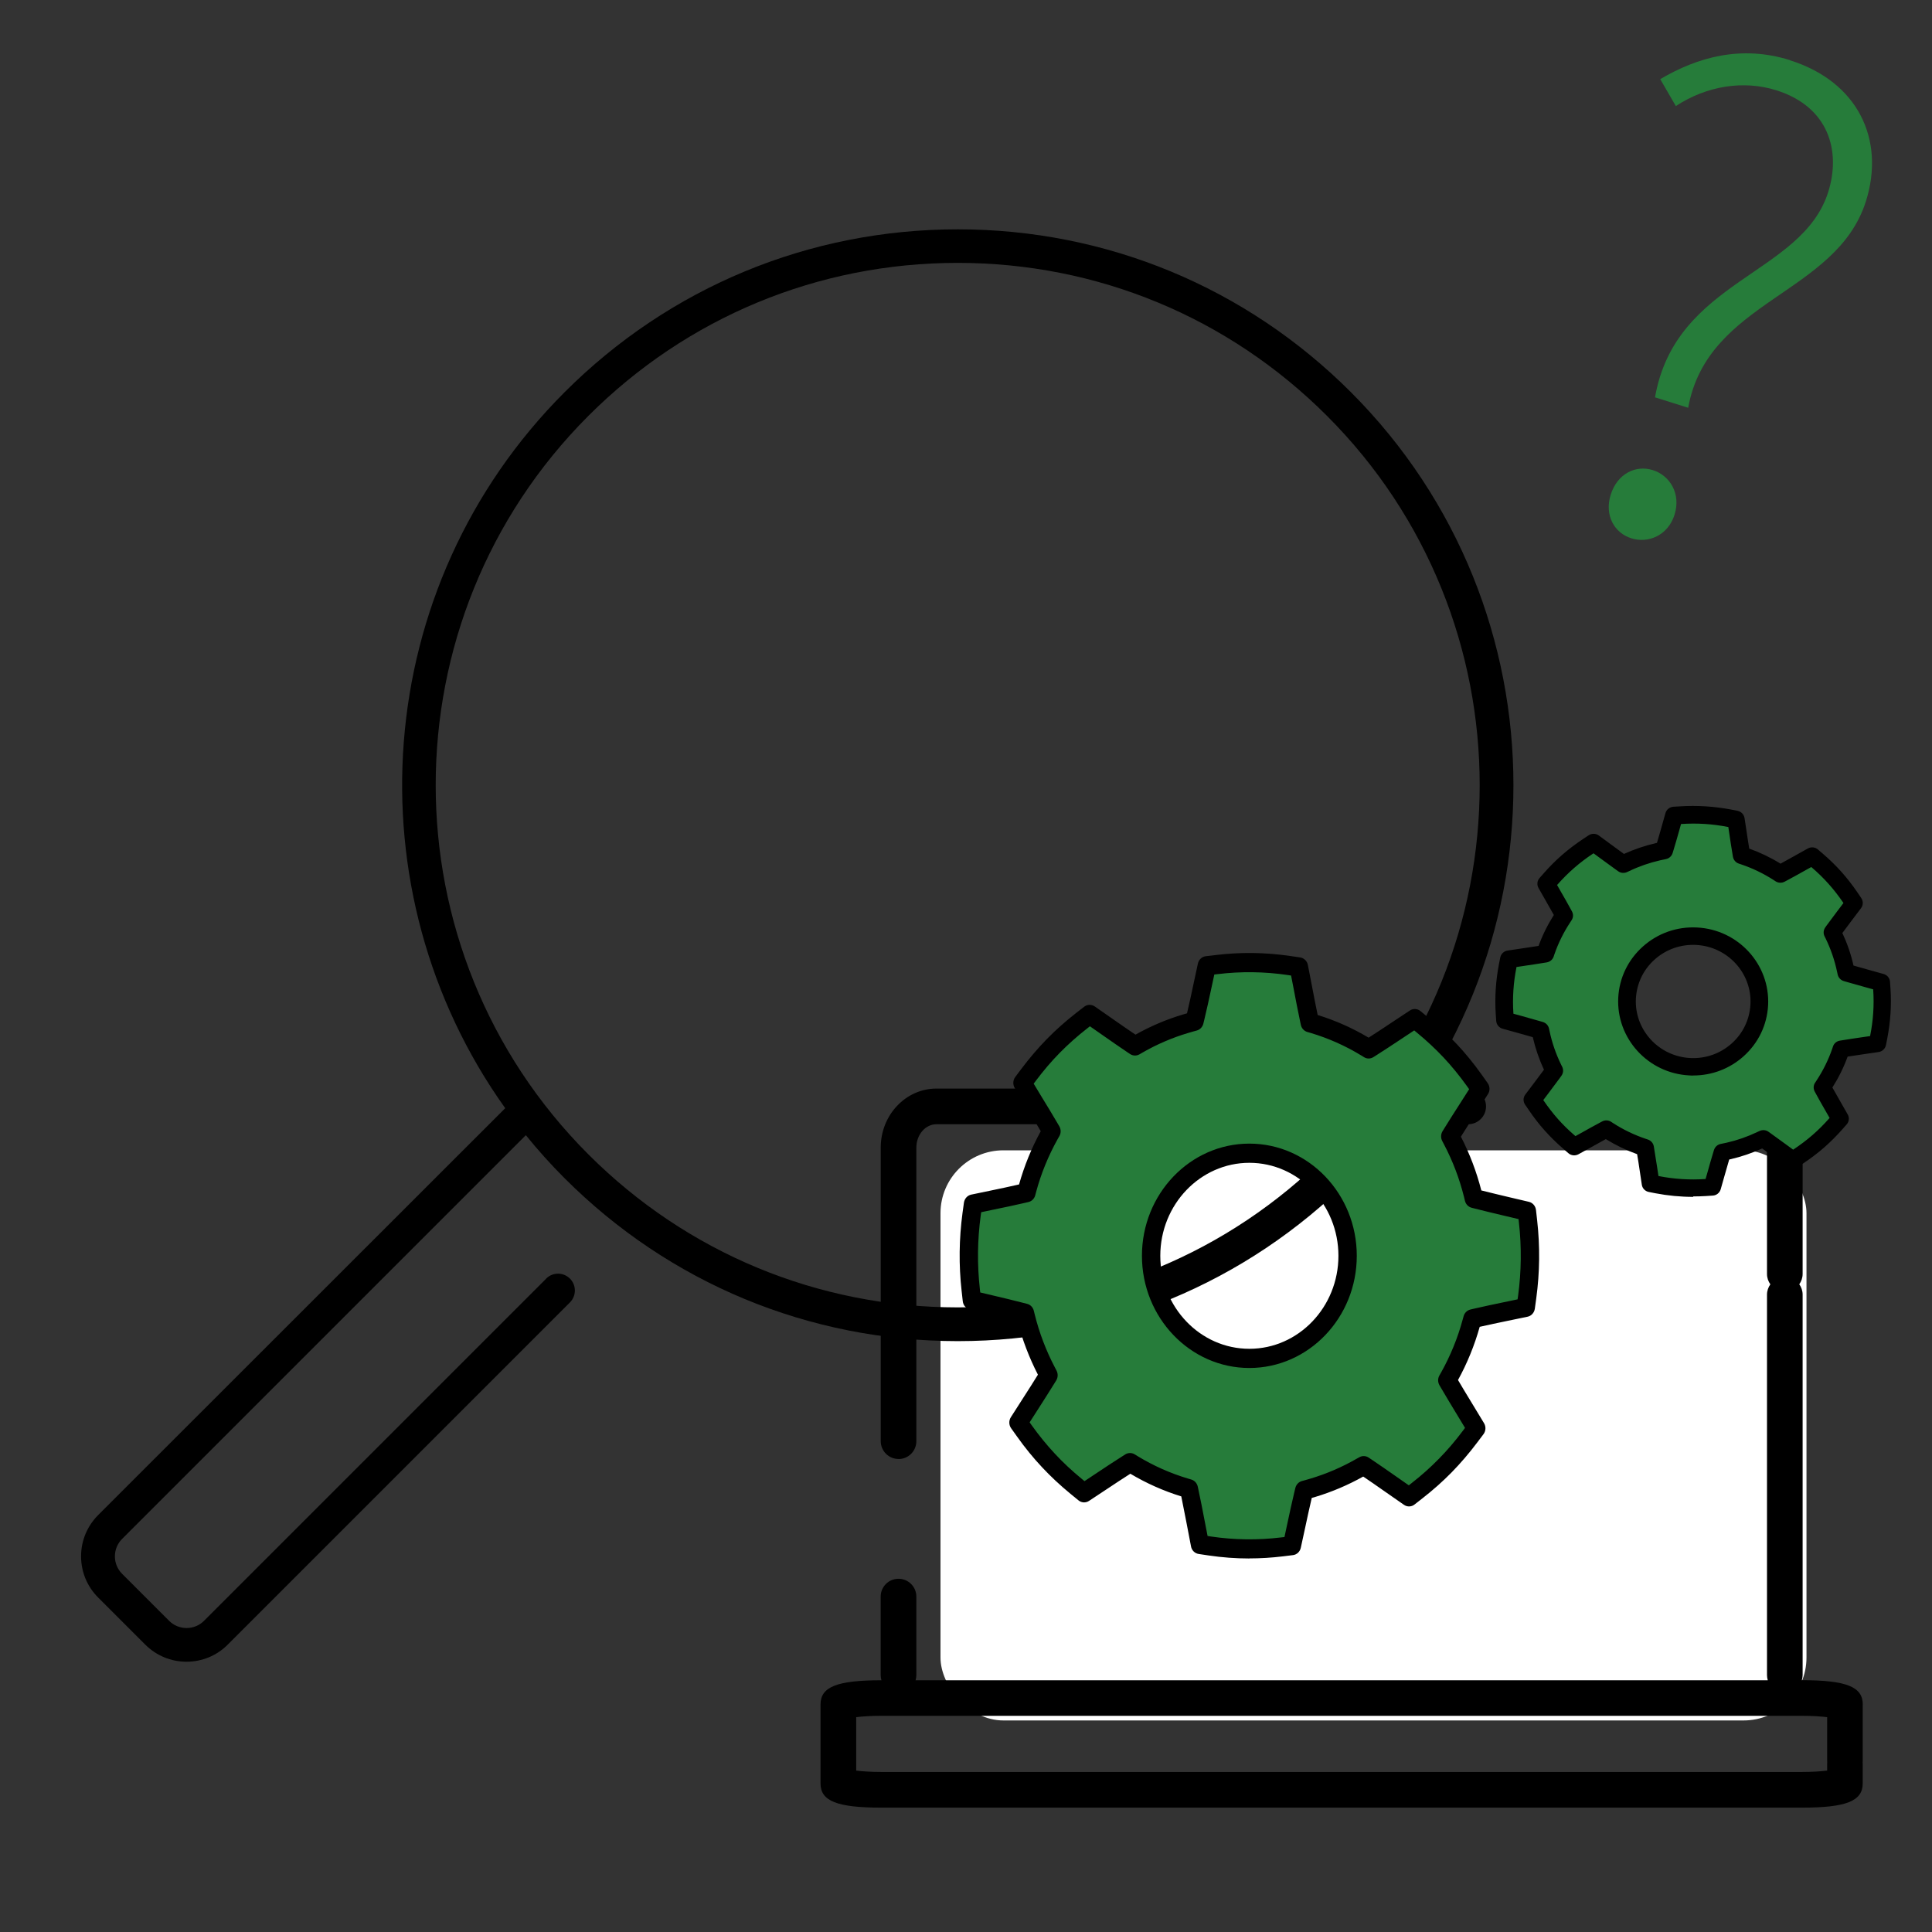<?xml version="1.0" encoding="UTF-8"?><svg xmlns="http://www.w3.org/2000/svg" viewBox="0 0 300 300"><rect x="0" y="0" width="300" height="300" fill="#333333" stroke="none"/><defs><style>.d{fill:#fff;}.e{fill:none;}.f{fill:#267c3a;}</style></defs><g id="a"><rect class="e" width="300" height="300"/></g><g id="b"><g><rect class="d" x="146.04" y="178.62" width="134.47" height="88.53" rx="9.77" ry="9.77"/><g><path d="M139.52,226.56c1.53,0,2.77-1.24,2.77-2.77v-45.59c0-2,1.4-3.63,3.13-3.63h82.56c1.53,0,2.77-1.24,2.77-2.77s-1.24-2.77-2.77-2.77h-82.56c-4.78,0-8.66,4.11-8.66,9.16v45.59c0,1.53,1.24,2.77,2.77,2.77Z"/><path d="M289.25,264.66c0-2.74-2.56-3.76-9.46-3.76h0c.07-.25,.12-.5,.12-.78v-59.1c0-.6-.2-1.15-.52-1.6,.32-.45,.52-1,.52-1.6v-19.62c0-5.05-3.89-9.16-8.66-9.16h-17.65c-1.53,0-2.77,1.24-2.77,2.77s1.24,2.77,2.77,2.77h17.65c1.72,0,3.13,1.63,3.13,3.63v19.62c0,.6,.2,1.15,.52,1.6-.32,.45-.52,1-.52,1.6v59.1c0,.27,.05,.53,.12,.78H142.17c.07-.25,.12-.5,.12-.78v-12.21c0-1.53-1.24-2.77-2.77-2.77s-2.77,1.24-2.77,2.77v12.21c0,.27,.05,.53,.12,.78h0c-6.9,0-9.46,1.02-9.46,3.76v12.26c0,2.74,2.56,3.76,9.46,3.76h142.91c6.9,0,9.46-1.02,9.46-3.76v-3.04c0-.08,0-.17-.01-.25,0-.08,.01-.16,.01-.25v-8.72Zm-5.53,9.22v1.06c-.91,.11-2.23,.21-3.93,.21H136.88c-1.69,0-3.02-.1-3.93-.21v-8.3c.91-.11,2.23-.21,3.93-.21h142.91c1.69,0,3.02,.1,3.93,.21v6.74c0,.08,0,.17,.01,.25,0,.08-.01,.16-.01,.25Z"/><path d="M84.81,198.55l-53.13,53.13c-.72,.72-1.69,1.12-2.71,1.12s-1.99-.4-2.71-1.12l-7.3-7.3c-.72-.72-1.12-1.69-1.12-2.71s.4-1.99,1.12-2.71l62.69-62.69c1.87,2.31,3.88,4.55,6.03,6.7,16.3,16.3,37.98,25.28,61.04,25.28s44.74-8.98,61.04-25.28c33.66-33.66,33.66-88.42,0-122.08-16.3-16.3-37.98-25.28-61.04-25.28s-44.74,8.98-61.04,25.28c-30.23,30.23-33.3,77.49-9.23,111.19L15.25,235.25c-1.71,1.71-2.66,3.99-2.66,6.41s.94,4.7,2.66,6.41l7.3,7.3c1.71,1.71,3.99,2.66,6.41,2.66s4.7-.94,6.41-2.66l53.13-53.13c1.02-1.02,1.02-2.68,0-3.7s-2.68-1.02-3.7,0Zm6.56-133.98c15.32-15.32,35.68-23.75,57.34-23.75s42.03,8.44,57.34,23.75c31.62,31.62,31.62,83.07,0,114.69-15.32,15.32-35.68,23.75-57.34,23.75s-42.03-8.44-57.34-23.75c-31.62-31.62-31.62-83.07,0-114.69Z"/></g></g><g><g><path class="f" d="M292.22,153.6l-.07-1.03-2-.55c-1.04-.29-2.11-.58-3.11-.88l-.37-.11-.08-.37c-.4-1.92-1.04-3.79-1.9-5.55l-.17-.34,.22-.31c.52-.71,1.07-1.45,1.62-2.18l1.54-2.04-.58-.85c-.75-1.11-1.55-2.13-2.37-3.05-.84-.94-1.77-1.85-2.77-2.71l-.78-.67-2.22,1.23c-.81,.45-1.63,.91-2.42,1.33l-.34,.18-.32-.21c-1.66-1.07-3.45-1.93-5.33-2.57l-.36-.12-.06-.37c-.18-1.02-.34-2.1-.49-3.17l-.31-2.02-1.02-.2c-2.49-.48-5.03-.63-7.55-.47l-1.04,.06-.56,1.99c-.29,1.03-.59,2.08-.89,3.06l-.11,.36-.38,.08c-.19,.04-.37,.08-.56,.12-1.75,.4-3.45,.99-5.05,1.76l-.34,.16-.31-.22c-.8-.57-1.63-1.18-2.45-1.78l-1.83-1.34-.86,.57c-1.1,.73-2.14,1.51-3.09,2.34-.94,.82-1.86,1.74-2.74,2.73l-.68,.77,1.09,1.92c.51,.88,1.03,1.79,1.5,2.66l.18,.33-.21,.32c-1.08,1.64-1.96,3.41-2.6,5.26l-.12,.36-.38,.06c-1.06,.18-2.19,.34-3.29,.5,0,0-1.51,.22-1.96,.29l-.2,1.01c-.48,2.46-.64,4.97-.48,7.45l.07,1.03,2.17,.6c.99,.27,2,.56,2.94,.84l.37,.11,.08,.37c.4,1.92,1.04,3.79,1.91,5.55l.17,.34-.22,.31c-.57,.78-1.18,1.58-1.77,2.38l-1.39,1.84,.58,.85c.74,1.09,1.54,2.12,2.37,3.05,.82,.92,1.75,1.83,2.76,2.71l.78,.68,1.96-1.09c.89-.5,1.8-1.01,2.67-1.47l.34-.18,.32,.21c1.67,1.07,3.46,1.94,5.33,2.57l.36,.12,.06,.37c.16,.92,.31,1.9,.45,2.86l.35,2.33,1.02,.2c2.48,.48,5.02,.63,7.55,.47l1.04-.07,.55-1.93c.29-1.05,.6-2.12,.91-3.12l.11-.36,.38-.08c.19-.04,.37-.08,.56-.12,1.74-.4,3.44-.99,5.05-1.76l.34-.16,.31,.22c.75,.53,1.52,1.1,2.31,1.68l1.97,1.45,.86-.57c1.1-.73,2.14-1.51,3.09-2.34,.93-.81,1.85-1.73,2.74-2.73l.68-.77-1.27-2.23c-.45-.78-.9-1.58-1.32-2.35l-.18-.33,.21-.32c1.08-1.64,1.96-3.41,2.6-5.26l.12-.36,.38-.06c1-.17,2.07-.32,3.12-.48,0,0,1.68-.24,2.14-.31l.2-1.01c.48-2.46,.64-4.97,.48-7.46Zm-29.82,12.04c-5.67-.29-10.03-5.05-9.74-10.65,.29-5.6,5.12-9.9,10.79-9.61,5.67,.29,10.03,5.05,9.74,10.65-.29,5.6-5.12,9.9-10.79,9.61Z"/><path d="M262.94,185.85c-1.98,0-3.95-.19-5.89-.56l-1.02-.2c-.57-.11-1.01-.56-1.09-1.13l-.35-2.33c-.12-.8-.24-1.63-.38-2.41-1.69-.61-3.32-1.39-4.86-2.34-.76,.41-1.53,.84-2.27,1.26l-1.97,1.09c-.51,.28-1.14,.22-1.57-.16l-.78-.68c-1.06-.91-2.03-1.87-2.89-2.83-.87-.97-1.7-2.04-2.48-3.19l-.58-.85c-.32-.48-.31-1.1,.04-1.56l1.39-1.84c.52-.69,1.03-1.37,1.51-2.02-.76-1.62-1.34-3.31-1.74-5.05-.82-.24-1.69-.48-2.51-.71l-2.17-.6c-.56-.15-.96-.64-1-1.22l-.07-1.03c-.17-2.6,0-5.22,.5-7.8l.2-1.01c.11-.56,.57-1,1.15-1.08l1.96-.29c.94-.14,1.91-.28,2.84-.43,.61-1.68,1.41-3.29,2.37-4.8-.42-.75-.86-1.53-1.28-2.26l-1.1-1.93c-.28-.5-.22-1.12,.16-1.55l.68-.77c.91-1.04,1.88-2,2.86-2.85,.99-.86,2.07-1.68,3.23-2.45l.86-.57c.48-.32,1.12-.3,1.58,.04l1.9,1.4c.66,.49,1.35,.99,2,1.46,1.58-.72,3.25-1.29,4.95-1.68,.06-.01,.11-.03,.17-.04,.27-.89,.54-1.85,.76-2.63l.56-1.99c.16-.55,.65-.95,1.23-.99l1.04-.06c2.63-.17,5.29,0,7.89,.49l1.02,.2c.57,.11,1.01,.56,1.1,1.13l.31,2.02c.13,.89,.27,1.83,.42,2.72,1.7,.61,3.33,1.39,4.86,2.34,.66-.36,1.35-.74,2.02-1.12l2.22-1.24c.51-.28,1.14-.22,1.57,.16l.78,.67c1.04,.89,2.01,1.84,2.89,2.83,.86,.96,1.69,2.03,2.48,3.19l.58,.86c.32,.48,.31,1.1-.04,1.56l-1.57,2.08c-.44,.59-.9,1.19-1.33,1.78,.76,1.62,1.34,3.31,1.73,5.05,.85,.25,1.75,.5,2.62,.74l2.05,.57c.56,.15,.96,.64,1,1.21l.07,1.02c.18,2.6,0,5.23-.5,7.8l-.2,1.01c-.11,.56-.57,1-1.15,1.08-.46,.07-2.13,.31-2.13,.31-.89,.13-1.8,.26-2.67,.4-.61,1.68-1.41,3.29-2.37,4.8,.36,.64,.74,1.31,1.11,1.95l1.27,2.23c.29,.5,.22,1.12-.16,1.55l-.68,.77c-.92,1.04-1.89,2-2.86,2.85-.99,.86-2.08,1.68-3.23,2.45l-.86,.57c-.48,.32-1.12,.3-1.58-.04l-1.97-1.45c-.69-.51-1.33-.98-1.94-1.42-1.59,.73-3.25,1.29-4.95,1.68-.06,.01-.11,.03-.17,.04-.27,.9-.54,1.85-.77,2.68l-.55,1.94c-.16,.55-.65,.95-1.23,.98l-1.04,.07c-.67,.04-1.34,.06-2,.06Zm-5.44-3.23h.07c2.37,.47,4.79,.62,7.2,.46h.07l.29-1.01c.27-.97,.59-2.1,.91-3.15l.11-.36c.15-.47,.54-.83,1.04-.93l.38-.08c.18-.04,.35-.07,.53-.11,1.64-.37,3.24-.93,4.77-1.66l.35-.16c.45-.21,.99-.17,1.39,.12l.31,.22c.74,.53,1.49,1.08,2.33,1.69l1.19,.87,.06-.04c1.05-.7,2.04-1.45,2.94-2.23,.89-.77,1.77-1.65,2.61-2.6l.05-.05-.8-1.4c-.45-.78-.91-1.59-1.33-2.37l-.18-.33c-.24-.44-.22-.97,.06-1.38l.21-.32c1.02-1.55,1.85-3.22,2.45-4.96l.12-.36c.16-.47,.57-.81,1.07-.89l.38-.06c1.03-.17,2.11-.33,3.15-.48,0,0,.6-.09,1.17-.17v-.07c.47-2.35,.63-4.74,.47-7.11h0v-.07l-1.12-.31c-1.03-.28-2.09-.58-3.08-.87l-.37-.11c-.48-.14-.85-.54-.95-1.02l-.08-.37c-.38-1.81-.98-3.57-1.79-5.23l-.17-.34c-.22-.45-.17-.97,.12-1.38l.22-.31c.52-.71,1.07-1.45,1.61-2.16l.99-1.31-.04-.06c-.72-1.05-1.48-2.03-2.26-2.9-.8-.9-1.69-1.77-2.64-2.58l-.05-.05-1.37,.76c-.81,.45-1.64,.92-2.44,1.34l-.34,.18c-.44,.23-.98,.21-1.4-.06l-.32-.21c-1.56-1-3.25-1.82-5.03-2.42l-.36-.12c-.48-.16-.82-.57-.91-1.05l-.06-.37c-.18-1.05-.35-2.15-.5-3.2l-.16-1.07h-.07c-2.37-.47-4.79-.62-7.2-.46h-.07l-.3,1.07c-.26,.92-.58,2.06-.9,3.09l-.11,.36c-.15,.47-.54,.83-1.04,.93l-.37,.08c-.18,.04-.35,.07-.53,.11-1.65,.38-3.25,.93-4.77,1.66l-.35,.16c-.45,.21-.99,.17-1.39-.12l-.31-.22c-.79-.56-1.6-1.16-2.39-1.74l-1.13-.83-.06,.04c-1.06,.7-2.05,1.45-2.94,2.23-.9,.78-1.77,1.65-2.61,2.6l-.05,.05,.62,1.09c.5,.86,1.03,1.79,1.51,2.68l.18,.33c.24,.44,.22,.97-.06,1.38l-.21,.32c-1.02,1.55-1.85,3.22-2.45,4.96l-.12,.36c-.16,.47-.57,.81-1.07,.9l-.38,.06c-1.09,.18-2.23,.35-3.33,.51l-1,.15v.07c-.47,2.34-.63,4.74-.47,7.11v.07l1.24,.34c.97,.27,2,.56,2.97,.84l.37,.11c.48,.14,.85,.54,.95,1.02l.08,.37c.38,1.81,.99,3.57,1.8,5.23l.17,.34c.22,.45,.17,.98-.12,1.38l-.22,.31c-.56,.77-1.17,1.57-1.79,2.4l-.81,1.07,.04,.06c.71,1.04,1.47,2.02,2.26,2.91,.78,.88,1.67,1.75,2.64,2.58l.05,.05,1.12-.62c.87-.49,1.8-1.01,2.69-1.48l.34-.18c.44-.24,.98-.22,1.4,.06l.32,.21c1.57,1.01,3.26,1.82,5.03,2.42l.36,.12c.47,.16,.82,.56,.91,1.05l.06,.37c.16,.94,.31,1.93,.46,2.89l.21,1.39Zm34.04-20.55h0Zm-28.61,4.94c-.2,0-.4,0-.61-.02h0c-6.41-.32-11.36-5.74-11.04-12.07,.16-3.07,1.52-5.89,3.83-7.95,2.31-2.06,5.29-3.11,8.4-2.95,6.41,.32,11.36,5.74,11.04,12.07-.16,3.07-1.52,5.89-3.83,7.95-2.16,1.92-4.9,2.96-7.79,2.96Zm-.47-2.72c2.38,.12,4.66-.68,6.42-2.25,1.77-1.57,2.8-3.73,2.93-6.08,.25-4.84-3.54-8.98-8.44-9.23-2.38-.12-4.66,.68-6.42,2.25-1.77,1.57-2.8,3.73-2.93,6.08-.25,4.84,3.54,8.98,8.44,9.23h0Z"/></g><g><path class="f" d="M237.28,189.69l-.18-1.6-3.01-.71c-1.57-.37-3.17-.75-4.68-1.14l-.55-.14-.14-.58c-.74-2.98-1.83-5.86-3.25-8.55l-.27-.52,.31-.5c.71-1.16,1.48-2.36,2.24-3.54l2.12-3.32-.92-1.29c-1.2-1.67-2.46-3.22-3.74-4.59-1.32-1.41-2.77-2.76-4.31-4.02l-1.21-1-3.19,2.11c-1.16,.77-2.35,1.56-3.49,2.28l-.49,.31-.49-.3c-2.54-1.54-5.26-2.75-8.1-3.6l-.55-.16-.12-.58c-.34-1.58-.66-3.27-.98-4.93l-.61-3.15-1.53-.23c-3.72-.55-7.5-.6-11.22-.14l-1.54,.18-.68,3.16c-.35,1.64-.71,3.31-1.09,4.87l-.14,.58-.55,.15c-.27,.07-.55,.15-.82,.24-2.56,.76-5.03,1.83-7.36,3.16l-.5,.28-.48-.32c-1.23-.82-2.51-1.72-3.77-2.6l-2.81-1.96-1.24,.96c-1.58,1.23-3.06,2.54-4.4,3.91-1.33,1.36-2.63,2.87-3.85,4.49l-.95,1.27,1.77,2.92c.82,1.35,1.66,2.73,2.43,4.05l.3,.51-.29,.51c-1.48,2.66-2.64,5.5-3.45,8.46l-.16,.57-.55,.13c-1.56,.36-3.22,.71-4.84,1.05,0,0-2.22,.46-2.89,.6l-.22,1.6c-.52,3.9-.57,7.84-.14,11.72l.18,1.61,3.26,.77c1.49,.35,3,.71,4.42,1.08l.55,.14,.14,.57c.74,2.98,1.84,5.86,3.25,8.55l.27,.52-.31,.5c-.78,1.26-1.62,2.58-2.45,3.87l-1.92,3,.92,1.29c1.18,1.65,2.44,3.2,3.74,4.59,1.29,1.38,2.73,2.74,4.3,4.02l1.22,1,2.82-1.87c1.28-.85,2.6-1.72,3.85-2.52l.49-.31,.49,.3c2.55,1.55,5.28,2.76,8.1,3.61l.54,.16,.12,.58c.31,1.43,.6,2.95,.89,4.44l.7,3.63,1.53,.23c3.71,.55,7.49,.6,11.23,.15l1.54-.19,.67-3.07c.36-1.66,.72-3.37,1.1-4.96l.14-.58,.55-.15c.27-.07,.55-.15,.82-.24,2.55-.76,5.02-1.82,7.36-3.16l.5-.28,.48,.32c1.15,.77,2.34,1.61,3.55,2.45l3.03,2.11,1.24-.97c1.57-1.23,3.05-2.54,4.4-3.91,1.32-1.34,2.62-2.86,3.85-4.49l.95-1.26-2.06-3.4c-.72-1.19-1.46-2.41-2.14-3.57l-.3-.51,.29-.51c1.48-2.65,2.64-5.5,3.45-8.46l.16-.57,.55-.13c1.47-.34,3.04-.67,4.59-.99,0,0,2.47-.52,3.14-.66l.22-1.6c.53-3.89,.57-7.84,.13-11.73Zm-43.28,21.24c-8.42,0-15.25-7.13-15.25-15.93s6.83-15.93,15.25-15.93,15.25,7.13,15.25,15.93-6.83,15.93-15.25,15.93Z"/><path d="M194.01,242c-2.12,0-4.25-.16-6.35-.47l-1.53-.23c-.6-.09-1.08-.56-1.19-1.18l-.71-3.71c-.26-1.35-.53-2.74-.8-4.05-2.75-.85-5.41-2.03-7.91-3.52-1.18,.75-2.42,1.57-3.59,2.35l-2.83,1.87c-.51,.34-1.17,.3-1.64-.09l-1.22-1c-1.62-1.33-3.12-2.73-4.45-4.16-1.35-1.44-2.65-3.03-3.86-4.74l-.92-1.29c-.36-.5-.38-1.19-.04-1.72l1.92-3c.83-1.29,1.58-2.46,2.28-3.6-1.36-2.64-2.43-5.45-3.18-8.35-1.34-.34-2.77-.68-4.13-1l-3.26-.77c-.59-.14-1.03-.65-1.1-1.28l-.18-1.61c-.45-4.01-.4-8.08,.14-12.1l.22-1.6c.09-.62,.54-1.13,1.13-1.25,.67-.14,2.89-.6,2.89-.6,1.51-.31,3.06-.64,4.54-.98,.81-2.88,1.94-5.66,3.37-8.27-.73-1.24-1.52-2.54-2.27-3.77l-1.77-2.93c-.32-.53-.29-1.22,.08-1.71l.95-1.27c1.26-1.67,2.59-3.23,3.97-4.64,1.38-1.41,2.91-2.77,4.54-4.04l1.24-.96c.48-.38,1.14-.39,1.64-.05l2.96,2.06c1.11,.78,2.27,1.58,3.37,2.32,2.35-1.32,4.84-2.38,7.41-3.14,.19-.06,.39-.12,.59-.17,.34-1.41,.66-2.91,1.01-4.56l.68-3.16c.13-.62,.63-1.08,1.23-1.15l1.54-.18c3.84-.47,7.74-.42,11.58,.15l1.53,.22c.6,.09,1.08,.56,1.2,1.18l.61,3.15c.29,1.51,.59,3.11,.91,4.61,2.76,.85,5.42,2.03,7.91,3.52,1.05-.67,2.16-1.4,3.22-2.11l3.19-2.11c.51-.34,1.17-.3,1.64,.09l1.21,1c1.58,1.3,3.08,2.7,4.45,4.15,1.33,1.42,2.63,3.01,3.86,4.74l.92,1.3c.36,.5,.38,1.19,.04,1.71l-2.18,3.41c-.68,1.06-1.37,2.15-2.02,3.19,1.36,2.64,2.43,5.45,3.17,8.35,1.38,.35,2.85,.7,4.28,1.04l3.11,.73c.59,.14,1.03,.65,1.1,1.28l.18,1.6c.45,4.01,.41,8.09-.14,12.11l-.22,1.6c-.09,.63-.54,1.13-1.13,1.25-.68,.14-3.14,.65-3.14,.65-1.43,.3-2.9,.6-4.29,.92-.81,2.88-1.94,5.66-3.37,8.26,.6,1.03,1.23,2.07,1.98,3.3l2.06,3.4c.32,.53,.29,1.22-.09,1.72l-.95,1.26c-1.27,1.69-2.61,3.25-3.97,4.64-1.38,1.41-2.91,2.77-4.54,4.04l-1.24,.97c-.48,.38-1.14,.4-1.64,.05l-3.03-2.11c-1.23-.86-2.27-1.59-3.3-2.28-2.36,1.32-4.85,2.38-7.4,3.15-.19,.06-.39,.12-.59,.17-.36,1.51-.7,3.12-1.03,4.65l-.67,3.08c-.13,.62-.62,1.08-1.22,1.15l-1.54,.19c-1.74,.21-3.49,.32-5.24,.32Zm-6.48-3.49l.53,.08c3.59,.53,7.25,.58,10.86,.14l.53-.06,.44-2.05c.35-1.63,.72-3.37,1.11-4.99l.14-.58c.13-.53,.52-.94,1.03-1.08l.55-.15c.26-.07,.53-.15,.79-.23,2.44-.73,4.82-1.75,7.06-3.03l.5-.28c.46-.26,1.01-.24,1.45,.05l.48,.32c1.21,.81,2.52,1.73,3.57,2.46l2.19,1.53,.43-.34c1.53-1.19,2.96-2.47,4.25-3.79,1.28-1.3,2.53-2.76,3.72-4.35l.33-.44-1.52-2.51c-.64-1.06-1.44-2.38-2.15-3.6l-.3-.51c-.27-.47-.28-1.05-.01-1.52l.29-.51c1.42-2.55,2.54-5.28,3.31-8.12l.16-.57c.14-.52,.55-.92,1.06-1.04l.55-.13c1.5-.35,3.09-.68,4.62-1,0,0,1.2-.25,2.15-.45l.08-.56c.51-3.77,.55-7.59,.13-11.34h0l-.06-.56-2.12-.5c-1.53-.36-3.12-.74-4.61-1.12l-.55-.14c-.51-.13-.91-.54-1.04-1.07l-.14-.58c-.71-2.86-1.76-5.62-3.12-8.2l-.27-.52c-.25-.48-.23-1.06,.05-1.52l.31-.5c.7-1.14,1.46-2.33,2.2-3.48l1.62-2.54-.32-.45c-1.16-1.62-2.38-3.11-3.62-4.44-1.28-1.36-2.68-2.67-4.17-3.89l-.42-.35-2.34,1.55c-1.16,.77-2.36,1.56-3.51,2.29l-.49,.31c-.45,.28-1,.29-1.45,.01l-.49-.3c-2.43-1.48-5.05-2.64-7.78-3.46l-.55-.16c-.5-.15-.89-.58-1-1.11l-.12-.58c-.35-1.62-.67-3.34-.98-4.96l-.41-2.11-.53-.08c-3.6-.53-7.26-.58-10.86-.14l-.53,.06-.46,2.13c-.38,1.78-.73,3.38-1.1,4.91l-.14,.58c-.13,.53-.52,.94-1.03,1.08l-.55,.15c-.26,.07-.52,.15-.79,.23-2.45,.73-4.83,1.75-7.06,3.03l-.5,.29c-.46,.26-1.01,.24-1.45-.05l-.48-.32c-1.19-.8-2.44-1.67-3.64-2.51l-2.12-1.48-.43,.34c-1.53,1.19-2.96,2.47-4.25,3.78-1.29,1.31-2.54,2.78-3.72,4.35l-.33,.44,1.23,2.04c.81,1.32,1.67,2.73,2.45,4.07l.3,.51c.27,.47,.28,1.05,.01,1.52l-.29,.51c-1.42,2.55-2.54,5.28-3.31,8.12l-.15,.57c-.14,.52-.55,.93-1.06,1.04l-.55,.13c-1.59,.37-3.26,.72-4.88,1.05,0,0-1.03,.22-1.9,.4l-.08,.56c-.51,3.77-.55,7.59-.13,11.34l.06,.56,2.28,.54c1.46,.35,3.01,.71,4.45,1.09l.55,.14c.51,.13,.91,.54,1.04,1.07l.14,.57c.71,2.86,1.76,5.62,3.12,8.21l.27,.52c.25,.48,.23,1.06-.05,1.52l-.31,.5c-.76,1.24-1.57,2.49-2.46,3.89l-1.36,2.12,.32,.45c1.14,1.6,2.36,3.09,3.62,4.44,1.24,1.34,2.64,2.64,4.16,3.89l.42,.35,1.97-1.31c1.26-.84,2.6-1.73,3.87-2.53l.48-.31c.45-.28,1.01-.29,1.46-.02l.49,.3c2.45,1.49,5.07,2.65,7.78,3.46l.54,.16c.5,.15,.88,.57,1,1.1l.12,.58c.31,1.42,.6,2.93,.88,4.39l.52,2.68Zm49.4-35.49h0Zm-42.93,9.4c-9.19,0-16.68-7.81-16.68-17.42s7.48-17.42,16.68-17.42,16.68,7.81,16.68,17.42-7.48,17.42-16.68,17.42Zm0-31.86c-7.62,0-13.83,6.48-13.83,14.44s6.2,14.44,13.83,14.44,13.83-6.48,13.83-14.44-6.2-14.44-13.83-14.44Z"/></g></g><g><path class="f" d="M256.65,73c-2.62-.83-5.5,.51-6.54,3.82-1.01,3.21,.58,5.95,3.21,6.77,2.62,.83,5.69-.45,6.7-3.66,1.04-3.3-.75-6.11-3.37-6.93Z"/><path class="f" d="M277.95,9.34c-7.58-2.38-14.37-.46-20.15,2.95l2.42,4.18c4.84-3.17,10.56-4.04,15.61-2.45,8.16,2.57,10.05,9.46,8.06,15.78-4.06,12.92-23.7,13.58-26.9,31.9l5.15,1.62c3.03-16.77,23.02-17.53,27.61-32.1,2.99-9.52-1.22-18.53-11.81-21.86Z"/></g></g><g id="c"/></svg>
